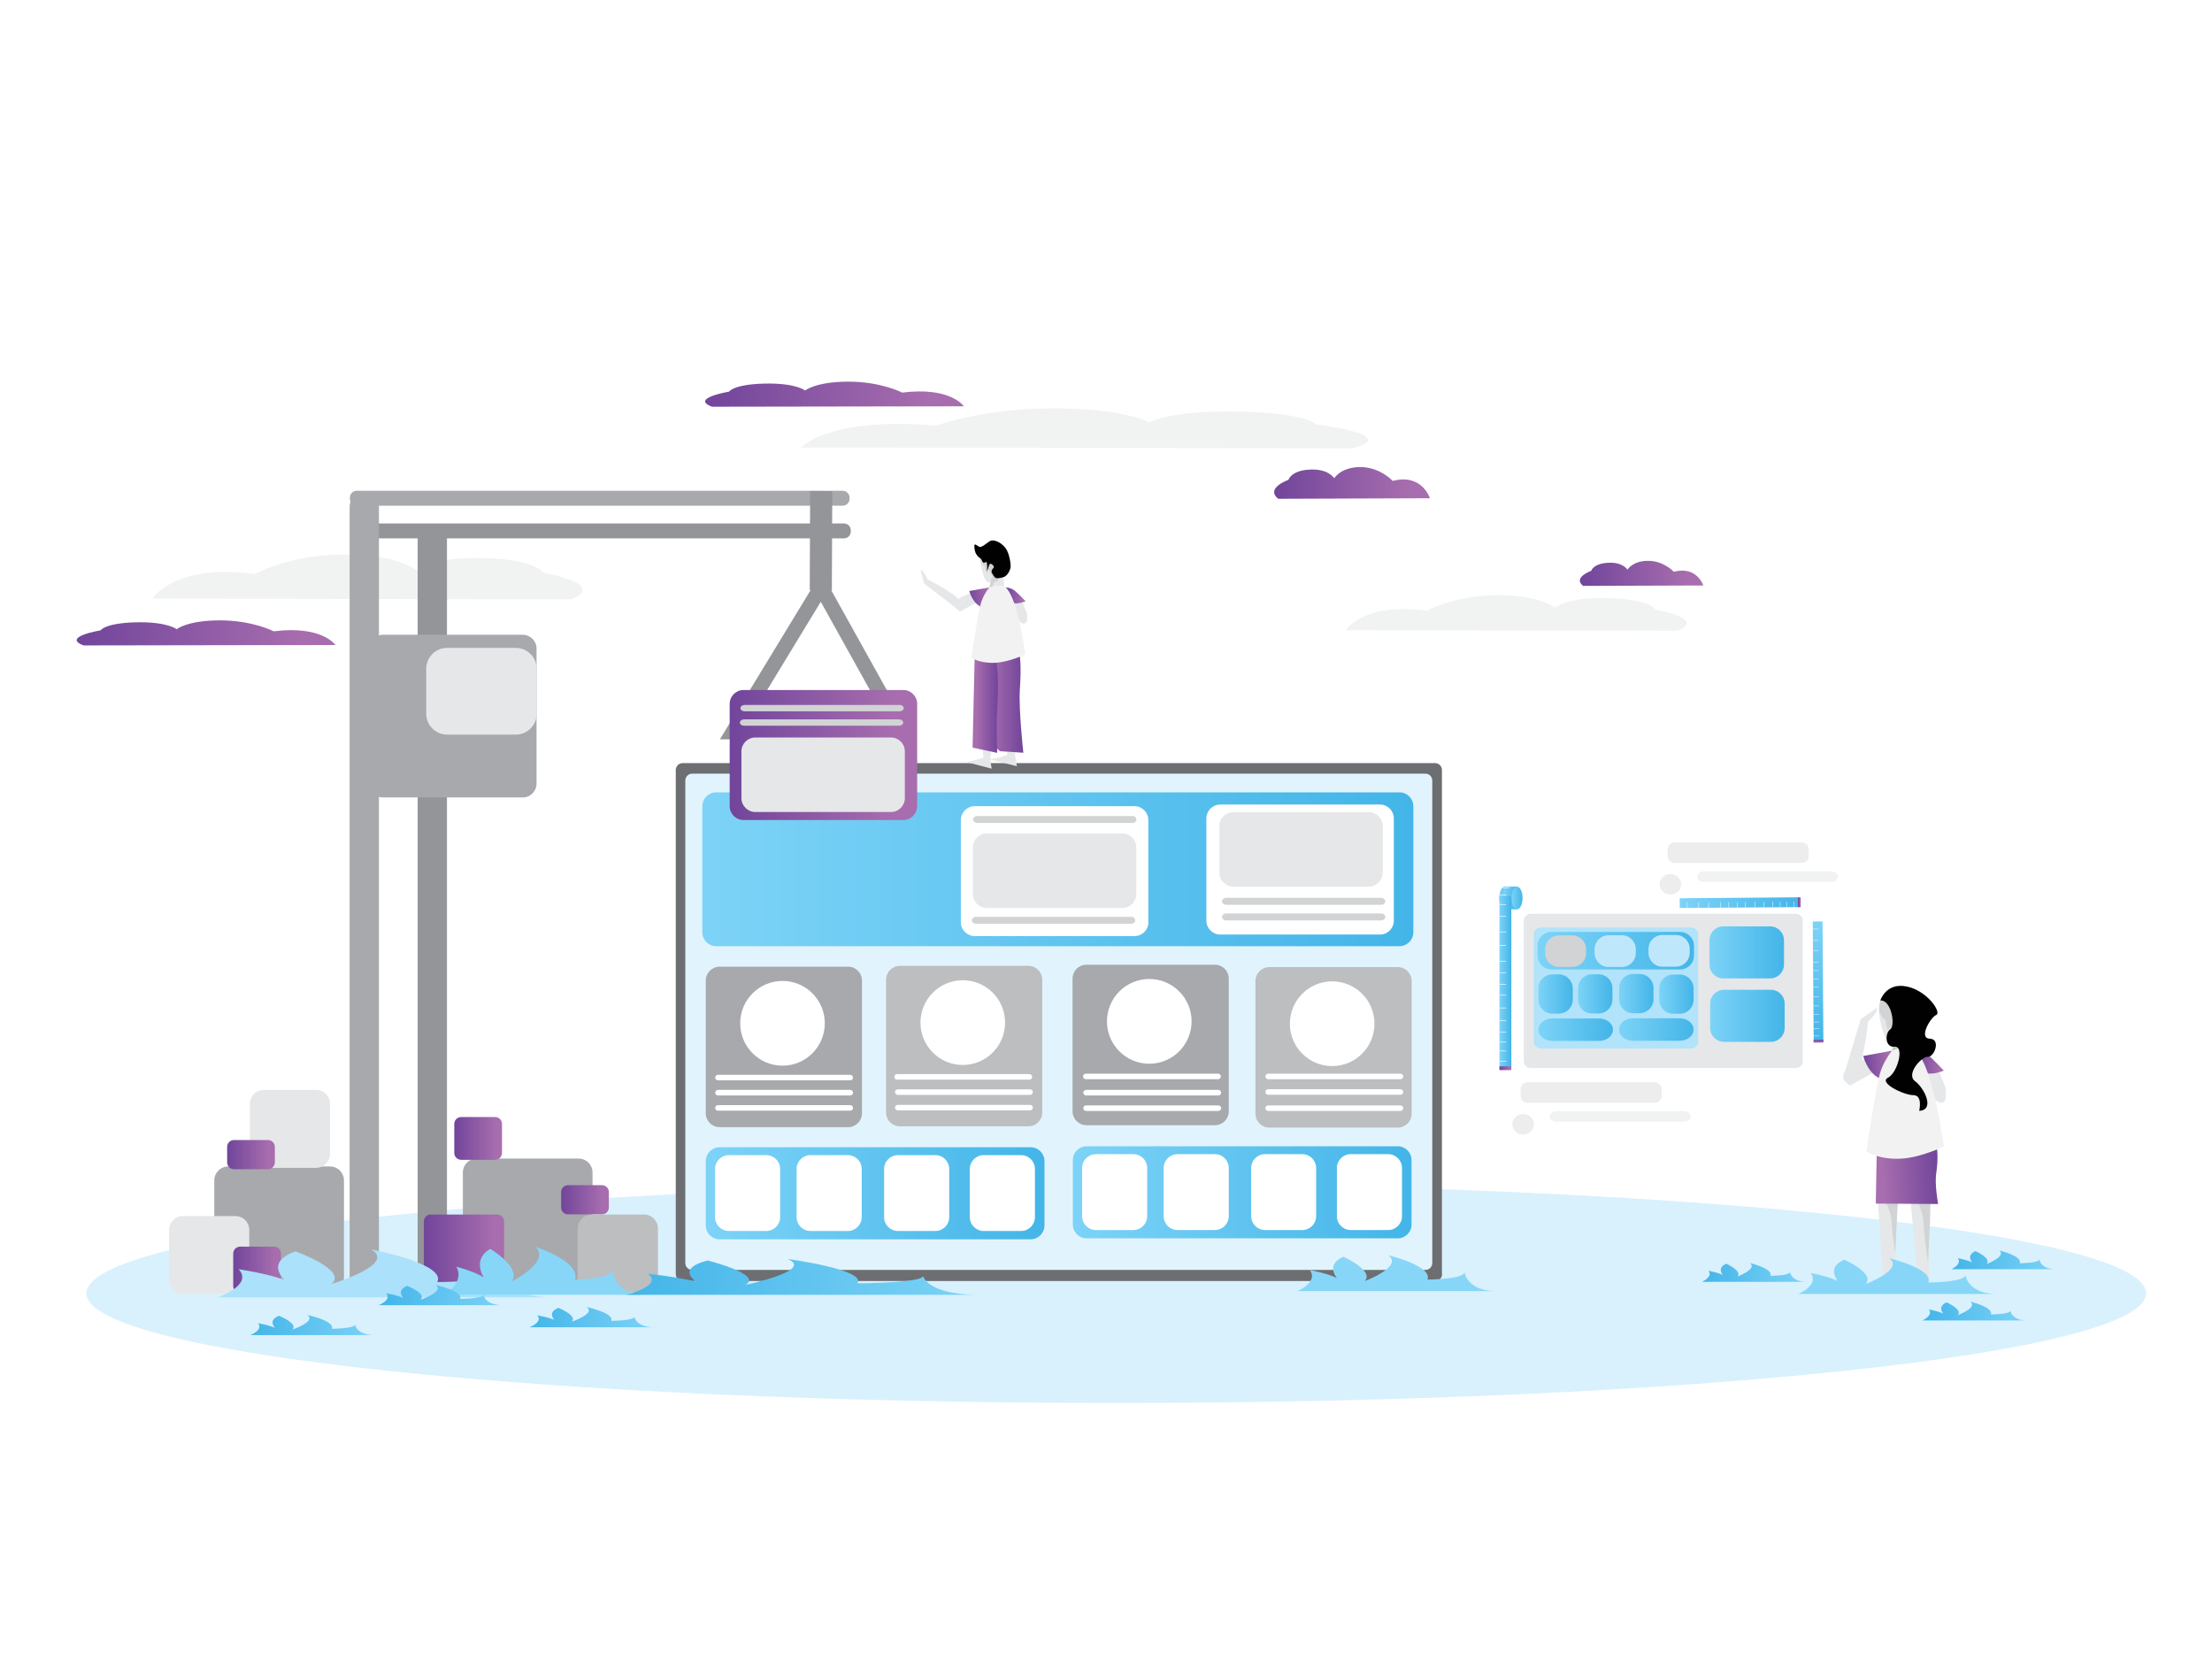 <svg width="600" height="450" viewBox="0 0 600 450" fill="none" xmlns="http://www.w3.org/2000/svg">
<g filter="url(#filter0_d)">
<path d="M367.05 117.587L217.237 117.4C217.237 117.4 225.037 108.874 253.912 111.465C253.912 111.465 266.4 106.771 285.9 106.771C305.4 106.771 311.662 110.601 311.662 110.601C311.662 110.601 317.137 107.296 335.85 107.634C354.562 107.972 356.925 111.127 356.925 111.127C356.925 111.127 380.287 113.944 367.05 117.587Z" fill="#F1F2F2"/>
<path d="M154.988 158.564L41.325 158.376C41.325 158.376 47.25 148.761 69.15 151.69C69.15 151.69 78.638 146.395 93.413 146.395C108.188 146.395 112.95 150.714 112.95 150.714C112.95 150.714 117.113 146.995 131.288 147.371C145.463 147.747 147.263 151.315 147.263 151.315C147.263 151.315 165.038 154.432 154.988 158.564Z" fill="#F1F2F2"/>
<path d="M455.062 167.089L365.024 166.939C365.024 166.939 369.712 159.314 387.074 161.643C387.074 161.643 394.574 157.437 406.312 157.437C418.049 157.437 421.799 160.854 421.799 160.854C421.799 160.854 425.099 157.887 436.349 158.225C447.599 158.526 449.024 161.343 449.024 161.343C449.024 161.343 463.049 163.821 455.062 167.089Z" fill="#F1F2F2"/>
<path d="M346.725 131.296L387.863 131.146C387.863 131.146 385.725 124.348 377.775 126.451C377.775 126.451 374.363 122.695 369 122.695C363.638 122.695 361.913 125.738 361.913 125.738C361.913 125.738 360.413 123.108 355.275 123.371C350.138 123.634 349.5 126.151 349.5 126.151C349.5 126.151 343.088 128.404 346.725 131.296Z" fill="url(#paint0_linear)"/>
<path d="M429.413 154.92L462 154.808C462 154.808 460.313 149.437 454.013 151.089C454.013 151.089 451.313 148.122 447.038 148.122C442.8 148.122 441.45 150.526 441.45 150.526C441.45 150.526 440.25 148.423 436.2 148.648C432.113 148.873 431.625 150.826 431.625 150.826C431.625 150.826 426.525 152.629 429.413 154.92Z" fill="url(#paint1_linear)"/>
<path d="M22.65 171.071L90.975 170.958C90.975 170.958 87.412 165.587 74.25 167.24C74.25 167.24 68.55 164.272 59.662 164.272C50.775 164.272 47.925 166.676 47.925 166.676C47.925 166.676 45.45 164.61 36.9 164.798C28.35 165.024 27.3 166.977 27.3 166.977C27.3 166.977 16.612 168.742 22.65 171.071Z" fill="url(#paint2_linear)"/>
<path d="M193.125 106.32L261.45 106.207C261.45 106.207 257.887 100.836 244.725 102.489C244.725 102.489 239.025 99.522 230.137 99.522C221.25 99.522 218.4 101.925 218.4 101.925C218.4 101.925 215.925 99.859 207.375 100.047C198.825 100.273 197.775 102.226 197.775 102.226C197.775 102.226 187.05 104.029 193.125 106.32Z" fill="url(#paint3_linear)"/>
<path d="M302.775 376.555C457.049 376.555 582.113 363.237 582.113 346.808C582.113 330.379 457.049 317.062 302.775 317.062C148.501 317.062 23.438 330.379 23.438 346.808C23.438 363.237 148.501 376.555 302.775 376.555Z" fill="#D9F1FD"/>
<path d="M488.999 245.737C488.999 244.686 488.174 243.859 487.124 243.859H415.199C414.149 243.859 413.324 244.686 413.324 245.737V283.822C413.324 284.873 414.149 285.7 415.199 285.7H487.124C488.174 285.7 488.999 284.873 488.999 283.822V245.737Z" fill="#E6E7E8"/>
<path d="M488.25 239.39L488.288 242.056L455.625 242.282V239.653L488.25 239.39Z" fill="url(#paint4_linear)"/>
<path d="M487.688 239.428V242.057H488.437V239.428H487.688Z" fill="url(#paint5_linear)"/>
<path d="M486.598 240.562L486.608 242.064L486.721 242.064L486.71 240.561L486.598 240.562Z" fill="white"/>
<path d="M484.546 240.573L484.557 242.075L484.669 242.074L484.658 240.572L484.546 240.573Z" fill="white"/>
<path d="M482.794 240.563L482.805 242.065L482.917 242.065L482.906 240.562L482.794 240.563Z" fill="white"/>
<path d="M480.797 240.582L480.808 242.084L480.92 242.083L480.909 240.581L480.797 240.582Z" fill="white"/>
<path d="M478.435 240.623L478.445 242.125L478.558 242.124L478.547 240.622L478.435 240.623Z" fill="white"/>
<path d="M475.915 240.616L475.926 242.118L476.038 242.117L476.028 240.615L475.915 240.616Z" fill="white"/>
<path d="M473.376 240.638L473.387 242.141L473.499 242.14L473.488 240.637L473.376 240.638Z" fill="white"/>
<path d="M471.173 240.679L471.184 242.182L471.296 242.181L471.285 240.678L471.173 240.679Z" fill="white"/>
<path d="M468.864 240.691L468.875 242.193L468.987 242.193L468.977 240.69L468.864 240.691Z" fill="white"/>
<path d="M466.594 240.703L466.604 242.205L466.717 242.204L466.706 240.702L466.594 240.703Z" fill="white"/>
<path d="M463.397 240.749L463.408 242.251L463.521 242.25L463.51 240.748L463.397 240.749Z" fill="white"/>
<path d="M460.692 240.736L460.703 242.238L460.816 242.237L460.805 240.735L460.692 240.736Z" fill="white"/>
<path d="M457.589 240.743L457.6 242.245L457.712 242.244L457.701 240.742L457.589 240.743Z" fill="white"/>
<path d="M494.588 278.638H491.963L491.7 245.962L494.363 245.925L494.588 278.638Z" fill="url(#paint6_linear)"/>
<path d="M494.588 278.037L491.926 278.075V278.826L494.588 278.788V278.037Z" fill="url(#paint7_linear)"/>
<path d="M493.438 276.949L491.938 276.96L491.938 277.073L493.438 277.062L493.438 276.949Z" fill="white"/>
<path d="M493.438 274.921L491.938 274.932L491.938 275.044L493.438 275.034L493.438 274.921Z" fill="white"/>
<path d="M493.438 273.155L491.938 273.166L491.938 273.279L493.438 273.268L493.438 273.155Z" fill="white"/>
<path d="M493.4 271.165L491.9 271.176L491.901 271.288L493.401 271.278L493.4 271.165Z" fill="white"/>
<path d="M493.4 268.799L491.9 268.81L491.901 268.922L493.401 268.911L493.4 268.799Z" fill="white"/>
<path d="M493.362 266.245L491.862 266.256L491.863 266.368L493.363 266.358L493.362 266.245Z" fill="white"/>
<path d="M493.325 263.69L491.825 263.701L491.826 263.814L493.326 263.803L493.325 263.69Z" fill="white"/>
<path d="M493.325 261.513L491.825 261.523L491.826 261.636L493.326 261.625L493.325 261.513Z" fill="white"/>
<path d="M493.325 259.222L491.825 259.232L491.826 259.345L493.326 259.334L493.325 259.222Z" fill="white"/>
<path d="M493.288 256.93L491.788 256.94L491.789 257.053L493.289 257.042L493.288 256.93Z" fill="white"/>
<path d="M493.25 253.737L491.75 253.748L491.751 253.861L493.251 253.85L493.25 253.737Z" fill="white"/>
<path d="M493.25 251.033L491.75 251.044L491.751 251.157L493.251 251.146L493.25 251.033Z" fill="white"/>
<path d="M493.25 247.916L491.75 247.927L491.751 248.039L493.251 248.029L493.25 247.916Z" fill="white"/>
<path d="M408.188 242.657C409.037 242.657 409.725 241.278 409.725 239.577C409.725 237.876 409.037 236.497 408.188 236.497C407.339 236.497 406.65 237.876 406.65 239.577C406.65 241.278 407.339 242.657 408.188 242.657Z" fill="url(#paint8_linear)"/>
<path d="M411.376 236.497H407.813V242.657H411.376V236.497Z" fill="url(#paint9_linear)"/>
<path d="M411.487 242.657C412.316 242.657 412.987 241.278 412.987 239.577C412.987 237.876 412.316 236.497 411.487 236.497C410.659 236.497 409.987 237.876 409.987 239.577C409.987 241.278 410.659 242.657 411.487 242.657Z" fill="url(#paint10_linear)"/>
<path d="M409.951 239.089H406.726V286.037H409.951V239.089Z" fill="url(#paint11_linear)"/>
<path d="M409.913 285.248H406.726V286.262H409.913V285.248Z" fill="url(#paint12_linear)"/>
<path d="M408.526 283.746H406.726V283.896H408.526V283.746Z" fill="white"/>
<path d="M408.526 281.004H406.726V281.154H408.526V281.004Z" fill="white"/>
<path d="M408.526 278.601H406.726V278.751H408.526V278.601Z" fill="white"/>
<path d="M408.526 275.934H406.726V276.084H408.526V275.934Z" fill="white"/>
<path d="M408.526 272.741H406.726V272.891H408.526V272.741Z" fill="white"/>
<path d="M408.526 269.323H406.726V269.473H408.526V269.323Z" fill="white"/>
<path d="M408.526 265.868H406.726V266.018H408.526V265.868Z" fill="white"/>
<path d="M408.526 262.901H406.726V263.052H408.526V262.901Z" fill="white"/>
<path d="M408.526 259.783H406.726V259.933H408.526V259.783Z" fill="white"/>
<path d="M408.526 256.704H406.726V256.854H408.526V256.704Z" fill="white"/>
<path d="M408.489 252.385H406.688V252.535H408.489V252.385Z" fill="white"/>
<path d="M408.526 248.704H406.726V248.854H408.526V248.704Z" fill="white"/>
<path d="M408.526 244.497H406.726V244.647H408.526V244.497Z" fill="white"/>
<path d="M408.526 241.267H406.726V241.417H408.526V241.267Z" fill="white"/>
<path d="M408.563 238.638H406.763V238.788H408.563V238.638Z" fill="white"/>
<path d="M409.5 236.723H407.7V236.873H409.5V236.723Z" fill="white"/>
<path d="M490.612 228.197C490.612 229.249 489.787 230.075 488.737 230.075H454.237C453.187 230.075 452.362 229.249 452.362 228.197V226.395C452.362 225.343 453.187 224.517 454.237 224.517H488.737C489.787 224.517 490.612 225.343 490.612 226.395V228.197Z" fill="#EDEDEE"/>
<path d="M453.075 238.639C454.691 238.639 456 237.394 456 235.859C456 234.324 454.691 233.08 453.075 233.08C451.46 233.08 450.15 234.324 450.15 235.859C450.15 237.394 451.46 238.639 453.075 238.639Z" fill="#EDEDEE"/>
<path d="M498.563 233.793C498.563 234.582 497.738 235.221 496.688 235.221H462.188C461.138 235.221 460.312 234.582 460.312 233.793C460.312 233.005 461.138 232.366 462.188 232.366H496.688C497.7 232.366 498.563 233.005 498.563 233.793Z" fill="#F1F2F2"/>
<path d="M450.713 293.249C450.713 294.301 449.888 295.127 448.838 295.127H414.338C413.288 295.127 412.463 294.301 412.463 293.249V291.446C412.463 290.395 413.288 289.568 414.338 289.568H448.838C449.888 289.568 450.713 290.395 450.713 291.446V293.249Z" fill="#EDEDEE"/>
<path d="M413.138 303.728C414.753 303.728 416.063 302.483 416.063 300.948C416.063 299.413 414.753 298.169 413.138 298.169C411.522 298.169 410.213 299.413 410.213 300.948C410.213 302.483 411.522 303.728 413.138 303.728Z" fill="#EDEDEE"/>
<path d="M458.625 298.845C458.625 299.634 457.8 300.272 456.75 300.272H422.25C421.2 300.272 420.375 299.634 420.375 298.845C420.375 298.056 421.2 297.418 422.25 297.418H456.75C457.8 297.418 458.625 298.056 458.625 298.845Z" fill="#F1F2F2"/>
<path d="M557.925 340.272H529.275C529.275 340.272 532.313 338.958 531.038 337.267C531.038 337.267 535.838 338.169 535.688 339.22C535.688 339.22 532.65 336.817 535.838 335.352C535.838 335.352 540.338 337.342 538.875 338.845C538.875 338.845 544.463 336.742 542.25 335.164C542.25 335.164 548.663 336.666 547.838 338.657C547.838 338.657 553.125 338.619 553.125 337.605C553.125 337.568 553.463 340.385 557.925 340.272Z" fill="url(#paint13_linear)"/>
<path d="M490.312 343.69H461.662C461.662 343.69 464.7 342.375 463.425 340.685C463.425 340.685 468.225 341.587 468.075 342.638C468.075 342.638 465.037 340.235 468.225 338.77C468.225 338.77 472.725 340.76 471.262 342.263C471.262 342.263 476.85 340.159 474.637 338.582C474.637 338.582 481.05 340.084 480.225 342.075C480.225 342.075 485.512 342.037 485.512 341.023C485.512 340.986 485.85 343.803 490.312 343.69Z" fill="url(#paint14_linear)"/>
<path d="M550.088 354.169H521.438C521.438 354.169 524.475 352.854 523.2 351.164C523.2 351.164 528 352.065 527.85 353.117C527.85 353.117 524.813 350.713 528 349.248C528 349.248 532.5 351.239 531.038 352.741C531.038 352.741 536.625 350.638 534.413 349.061C534.413 349.061 540.825 350.563 540 352.554C540 352.554 545.288 352.516 545.288 351.502C545.288 351.464 545.588 354.281 550.088 354.169Z" fill="url(#paint15_linear)"/>
<path d="M460.613 278.526C460.613 279.577 459.788 280.403 458.738 280.403H417.938C416.888 280.403 416.062 279.577 416.062 278.526V249.455C416.062 248.403 416.888 247.577 417.938 247.577H458.738C459.788 247.577 460.613 248.403 460.613 249.455V278.526Z" fill="#B1E3FA"/>
<path d="M459.487 255.202C459.487 257.268 457.799 258.958 455.737 258.958H420.824C418.762 258.958 417.074 257.268 417.074 255.202V252.535C417.074 250.469 418.762 248.779 420.824 248.779H455.737C457.799 248.779 459.487 250.469 459.487 252.535V255.202Z" fill="url(#paint16_linear)"/>
<path d="M437.512 275.296C437.512 276.986 435.825 278.338 433.762 278.338H421.05C418.987 278.338 417.3 276.986 417.3 275.296C417.3 273.606 418.987 272.254 421.05 272.254H433.762C435.825 272.254 437.512 273.644 437.512 275.296Z" fill="url(#paint17_linear)"/>
<path d="M459.375 275.258C459.375 276.948 457.687 278.3 455.625 278.3H442.912C440.85 278.3 439.162 276.948 439.162 275.258C439.162 273.568 440.85 272.216 442.912 272.216H455.625C457.687 272.216 459.375 273.568 459.375 275.258Z" fill="url(#paint18_linear)"/>
<path d="M483.9 257.644C483.9 259.709 482.212 261.399 480.15 261.399H467.437C465.375 261.399 463.688 259.709 463.688 257.644V251.033C463.688 248.967 465.375 247.277 467.437 247.277H480.15C482.212 247.277 483.9 248.967 483.9 251.033V257.644Z" fill="url(#paint19_linear)"/>
<path d="M484.087 274.845C484.087 276.91 482.4 278.601 480.337 278.601H467.625C465.562 278.601 463.875 276.91 463.875 274.845V268.234C463.875 266.169 465.562 264.479 467.625 264.479H480.337C482.4 264.479 484.087 266.169 484.087 268.234V274.845Z" fill="url(#paint20_linear)"/>
<path d="M443.699 254.526C443.699 256.591 442.012 258.282 439.949 258.282H436.274C434.212 258.282 432.524 256.591 432.524 254.526V253.437C432.524 251.371 434.212 249.681 436.274 249.681H439.949C442.012 249.681 443.699 251.371 443.699 253.437V254.526Z" fill="#BFE7FB"/>
<path d="M458.325 254.451C458.325 256.516 456.638 258.206 454.575 258.206H450.9C448.838 258.206 447.15 256.516 447.15 254.451V253.361C447.15 251.296 448.838 249.605 450.9 249.605H454.575C456.638 249.605 458.325 251.296 458.325 253.361V254.451Z" fill="#BFE7FB"/>
<path d="M426.6 267.183C426.6 269.249 424.912 270.939 422.85 270.939H421.05C418.987 270.939 417.3 269.249 417.3 267.183V264.065C417.3 262 418.987 260.31 421.05 260.31H422.85C424.912 260.31 426.6 262 426.6 264.065V267.183Z" fill="url(#paint21_linear)"/>
<path d="M437.362 267.146C437.362 269.211 435.675 270.902 433.613 270.902H431.812C429.75 270.902 428.062 269.211 428.062 267.146V264.028C428.062 261.963 429.75 260.272 431.812 260.272H433.613C435.675 260.272 437.362 261.963 437.362 264.028V267.146Z" fill="url(#paint22_linear)"/>
<path d="M448.5 267.07C448.5 269.136 446.813 270.826 444.75 270.826H442.95C440.888 270.826 439.2 269.136 439.2 267.07V263.953C439.2 261.887 440.888 260.197 442.95 260.197H444.75C446.813 260.197 448.5 261.887 448.5 263.953V267.07Z" fill="url(#paint23_linear)"/>
<path d="M459.375 267.22C459.375 269.286 457.688 270.976 455.625 270.976H453.825C451.763 270.976 450.075 269.286 450.075 267.22V264.103C450.075 262.037 451.763 260.347 453.825 260.347H455.625C457.688 260.347 459.375 262.037 459.375 264.103V267.22Z" fill="url(#paint24_linear)"/>
<path d="M430.237 254.525C430.237 256.591 428.55 258.281 426.487 258.281H422.85C420.787 258.281 419.1 256.591 419.1 254.525V253.474C419.1 251.408 420.787 249.718 422.85 249.718H426.487C428.55 249.718 430.237 251.408 430.237 253.474V254.525Z" fill="#D1D3D4"/>
<path d="M500.475 286.563L504.713 272.441L509.1 269.361C509.1 269.361 509.813 270.15 506.738 273.08C506.738 273.08 505.05 289.117 502.088 288.967C499.163 288.779 500.475 286.563 500.475 286.563Z" fill="#E6E7E8"/>
<path d="M522 288.516C522 288.516 523.725 293.136 524.7 294.113C525.112 294.488 525.562 294.789 526.05 295.014C526.312 295.164 526.65 295.164 526.912 295.089C527.212 294.976 527.437 294.789 527.587 294.488C527.662 294.338 527.737 294.188 527.737 294C527.887 292.873 527.925 291.371 527.437 290.244C527.4 290.169 527.362 290.094 527.325 289.981C527.062 289.343 526.8 288.779 526.612 288.291C526.2 287.277 526.012 286.638 526.012 286.638L523.35 286L523.2 286.263L522 288.516Z" fill="#E6E7E8"/>
<path d="M519.675 281.004C520.987 281.117 522.15 281.53 522.975 282.206C524.512 283.408 527.25 286.412 527.25 286.412C527.25 286.412 525.112 287.314 523.425 287.201L521.737 287.088L519.675 281.004Z" fill="url(#paint25_linear)"/>
<path d="M514.8 320.816L514.087 335.877L513.6 345.831H510.937L509.362 321.267L511.012 321.117L514.8 320.816Z" fill="#E6E7E8"/>
<path d="M518.138 320.592L520.275 343.765H523.163L523.65 319.39L518.138 320.592Z" fill="#E6E7E8"/>
<path d="M523.65 319.39H523.538L519.188 320.366C519.825 321.305 521.625 324.31 521.775 327.803C521.925 331.972 522.938 338.094 522.975 338.319L523.5 327.164L523.65 319.39Z" fill="#D1D3D4"/>
<path d="M514.8 320.816L514.088 335.877C514.05 335.69 513.263 330.807 513.113 327.502C513 324.122 510.9 321.342 510.9 321.342L511.088 321.117L514.8 320.816Z" fill="#D1D3D4"/>
<path d="M509.175 302.676L508.8 322.47L525.712 322.582C525.712 322.582 524.737 317.324 525.187 314.319C526.387 306.207 524.175 304.028 524.175 304.028L521.587 300.686L509.175 302.676Z" fill="url(#paint26_linear)"/>
<path d="M513.263 282.131C513.263 282.131 513.525 282.695 513.825 283.408C514.35 284.61 515.025 286.188 515.063 286.338C515.138 286.563 516.975 287.202 516.975 287.202C516.975 287.202 518.063 285.962 518.138 285.85C518.213 285.737 519.075 282.206 519.075 282.206C519.113 281.756 519.075 281.305 519 280.854C518.85 279.728 518.738 276.986 518.738 276.986L519.113 276.385L517.875 273.605C517.875 273.605 516.525 273.943 515.363 274.469C514.425 274.882 513.6 275.446 513.675 276.047C513.863 277.399 513.263 282.131 513.263 282.131Z" fill="#C8C7C6"/>
<path d="M518.55 267.859C518.438 269.511 518.063 271.089 517.538 272.666C517.163 271.577 516.713 270.338 516.713 270.338L513.45 267.671C513.45 267.671 511.575 267.108 510.863 267.258C510.675 267.295 510.413 267.333 510.15 267.408L515.55 265.793L518.55 267.859Z" fill="#F5D9DE"/>
<path d="M517.5 272.667C517.162 273.643 516.75 274.62 516.225 275.521C515.85 276.235 515.437 276.911 514.987 277.549C513.712 279.315 513.112 279.127 512.662 279.052C511.875 278.901 510.975 276.986 510.112 273.418C509.887 272.517 509.775 271.578 509.737 270.676C509.662 269.587 509.775 268.46 510.075 267.371H510.112C510.375 267.333 510.6 267.296 510.825 267.221C511.575 267.071 513.412 267.634 513.412 267.634L516.675 270.301C516.675 270.338 517.125 271.578 517.5 272.667Z" fill="#E6E7E8"/>
<path d="M517.5 272.666C517.162 273.643 516.75 274.619 516.225 275.521C515.85 276.234 515.437 276.91 514.987 277.549C514.95 277.511 513.637 275.709 513.525 274.732C513.45 273.755 512.85 274.657 512.25 275.183C511.65 275.708 511.65 272.216 511.237 272.403C510.825 272.554 510.225 271.502 510.15 271.126C510.112 271.014 510.075 270.901 510 270.826C509.925 270.751 509.85 270.676 509.737 270.638C509.662 269.549 509.775 268.422 510.075 267.333H510.112C510.375 267.295 510.6 267.258 510.825 267.183C511.575 267.032 513.412 267.596 513.412 267.596L516.675 270.263C516.675 270.338 517.125 271.577 517.5 272.666Z" fill="#D1D3D4"/>
<path d="M513.188 281.004C513.188 281.004 513.413 281.304 513.713 281.68L514.387 281.379C514.5 280.666 514.65 279.952 514.837 279.276C515.062 278.675 516.337 278.638 516.337 278.638L516.75 277.248L515.55 276.685C514.612 276.947 513.787 277.286 513.825 277.624C513.9 278.375 513.188 281.004 513.188 281.004Z" fill="#C8C7C6"/>
<path d="M506.25 308.385C506.25 308.385 509.85 310.676 515.925 310.263C521.138 309.925 527.25 306.995 527.25 306.995C527.25 306.995 527.25 306.357 526.05 299.634C525.938 298.958 525.825 298.357 525.675 297.718C525.113 294.789 524.512 292.347 523.95 290.319C521.062 280.141 518.475 280.366 518.475 280.366L517.95 280.291C515.887 279.991 513.825 280.516 512.1 281.681C511.725 281.944 511.387 282.244 511.125 282.62C509.625 285.099 506.25 308.385 506.25 308.385Z" fill="#F2F2F2"/>
<path d="M507.938 282.544C507.938 282.544 502.987 284.084 501.6 285.211C500.775 285.962 500.213 286.789 500.025 287.54C499.838 288.291 500.025 288.967 500.55 289.418L501.787 290.469L510.375 285.737L511.275 282.507L507.938 282.544Z" fill="#E6E7E8"/>
<path d="M513.188 281.004L505.388 282.431C505.388 282.431 506.55 286.901 509.663 288.403C509.663 288.365 510.038 285.06 513.188 281.004Z" fill="url(#paint27_linear)"/>
<path d="M510.037 267.37C510.037 267.37 511.537 262.45 517.162 263.577C522.787 264.704 526.762 270.675 525.187 271.314C523.612 271.99 520.35 277.624 523.425 277.737C526.537 277.849 524.7 282.732 522.937 282.657C521.175 282.544 516.9 287.389 519.45 289.267C522 291.145 524.925 297.117 520.575 297.305C520.575 297.305 521.625 293.06 519 293.06C516.375 293.06 509.475 289.68 512.1 288.328C514.725 287.013 516.637 279.652 513.9 279.915C511.162 280.178 511.312 276.121 512.737 275.183C514.162 274.244 513.075 267.183 510.037 267.37Z" fill="#010101"/>
<path d="M542.25 346.995H487.8C487.8 346.995 493.575 344.516 491.137 341.286C491.137 341.286 500.25 342.977 499.95 345.005C499.95 345.005 494.175 340.423 500.25 337.681C500.25 337.681 508.762 341.474 506.025 344.291C506.025 344.291 516.675 340.31 512.4 337.268C512.4 337.268 524.55 340.16 523.05 343.878C523.05 343.878 533.1 343.803 533.1 341.85C533.137 341.887 533.737 347.183 542.25 346.995Z" fill="#87D6F8"/>
<path d="M121.237 343.389C121.237 345.455 119.55 347.145 117.487 347.145H117.037C114.975 347.145 113.287 345.455 113.287 343.389V142.037C113.287 139.971 114.975 138.281 117.037 138.281H117.487C119.55 138.281 121.237 139.971 121.237 142.037V343.389Z" fill="#939598"/>
<path d="M230.775 140.16C230.775 141.212 229.95 142.038 228.9 142.038H97.125C96.075 142.038 95.25 141.212 95.25 140.16V139.859C95.25 138.808 96.075 137.981 97.125 137.981H228.9C229.95 137.981 230.775 138.808 230.775 139.859V140.16Z" fill="#939598"/>
<path d="M230.437 131.296C230.437 132.347 229.612 133.174 228.562 133.174H96.787C95.737 133.174 94.912 132.347 94.912 131.296V130.995C94.912 129.943 95.737 129.117 96.787 129.117H228.562C229.612 129.117 230.437 129.943 230.437 130.995V131.296Z" fill="#A7A9AC"/>
<path d="M222.713 155.258L198.825 194.544H244.575L222.713 155.258Z" stroke="#939598" stroke-width="4" stroke-miterlimit="10"/>
<path d="M222.638 156.084L222.75 129.192" stroke="#939598" stroke-width="6" stroke-miterlimit="10"/>
<path d="M145.537 208.553C145.537 210.619 143.85 212.309 141.787 212.309H103.912C101.85 212.309 100.162 210.619 100.162 208.553V171.934C100.162 169.868 101.85 168.178 103.912 168.178H141.787C143.85 168.178 145.537 169.868 145.537 171.934V208.553Z" fill="#A7A9AC"/>
<path d="M93.263 342.826C93.263 344.892 91.575 346.582 89.513 346.582H61.875C59.812 346.582 58.125 344.892 58.125 342.826V316.159C58.125 314.093 59.812 312.403 61.875 312.403H89.55C91.612 312.403 93.3 314.093 93.3 316.159V342.826H93.263Z" fill="#A7A9AC"/>
<path d="M160.725 340.685C160.725 342.751 159.037 344.441 156.975 344.441H129.3C127.237 344.441 125.55 342.751 125.55 340.685V314.019C125.55 311.953 127.237 310.263 129.3 310.263H156.975C159.037 310.263 160.725 311.953 160.725 314.019V340.685Z" fill="#A7A9AC"/>
<path d="M89.513 309.023C89.513 311.089 87.825 312.779 85.763 312.779H71.513C69.45 312.779 67.763 311.089 67.763 309.023V295.39C67.763 293.324 69.45 291.634 71.513 291.634H85.763C87.825 291.634 89.513 293.324 89.513 295.39V309.023Z" fill="#E6E7E8"/>
<path d="M67.612 343.239C67.612 345.305 65.925 346.995 63.862 346.995H49.612C47.55 346.995 45.862 345.305 45.862 343.239V329.605C45.862 327.54 47.55 325.85 49.612 325.85H63.862C65.925 325.85 67.612 327.54 67.612 329.605V343.239Z" fill="#E6E7E8"/>
<path d="M136.725 344.704C136.725 345.756 135.9 346.582 134.85 346.582H116.85C115.8 346.582 114.975 345.756 114.975 344.704V327.314C114.975 326.263 115.8 325.437 116.85 325.437H134.85C135.9 325.437 136.725 326.263 136.725 327.314V344.704Z" fill="url(#paint28_linear)"/>
<path d="M76.2 344.855C76.2 345.906 75.375 346.733 74.325 346.733H65.138C64.088 346.733 63.263 345.906 63.263 344.855V336.028C63.263 334.977 64.088 334.15 65.138 334.15H74.325C75.375 334.15 76.2 334.977 76.2 336.028V344.855Z" fill="url(#paint29_linear)"/>
<path d="M74.55 311.277C74.55 312.328 73.725 313.154 72.675 313.154H63.487C62.437 313.154 61.612 312.328 61.612 311.277V307.107C61.612 306.056 62.437 305.229 63.487 305.229H72.675C73.725 305.229 74.55 306.056 74.55 307.107V311.277Z" fill="url(#paint30_linear)"/>
<path d="M165.149 323.521C165.149 324.572 164.324 325.398 163.274 325.398H154.087C153.037 325.398 152.212 324.572 152.212 323.521V319.352C152.212 318.3 153.037 317.474 154.087 317.474H163.274C164.324 317.474 165.149 318.3 165.149 319.352V323.521Z" fill="url(#paint31_linear)"/>
<path d="M136.162 308.723C136.162 309.775 135.337 310.601 134.287 310.601H125.1C124.05 310.601 123.225 309.775 123.225 308.723V300.873C123.225 299.821 124.05 298.995 125.1 298.995H134.287C135.337 298.995 136.162 299.821 136.162 300.873V308.723Z" fill="url(#paint32_linear)"/>
<path d="M178.462 342.826C178.462 344.892 176.774 346.582 174.712 346.582H160.462C158.399 346.582 156.712 344.892 156.712 342.826V329.192C156.712 327.127 158.399 325.437 160.462 325.437H174.712C176.774 325.437 178.462 327.127 178.462 329.192V342.826Z" fill="#BCBEC0"/>
<path d="M102.787 343.39C102.787 345.455 101.099 347.145 99.037 347.145H98.587C96.524 347.145 94.837 345.455 94.837 343.39V133.437C94.837 131.371 96.524 129.681 98.587 129.681H99.037C101.099 129.681 102.787 131.371 102.787 133.437V343.39Z" fill="#A7A9AC"/>
<path d="M391.162 341.587C391.162 342.638 390.337 343.465 389.287 343.465H185.175C184.125 343.465 183.3 342.638 183.3 341.587V204.873C183.3 203.821 184.125 202.995 185.175 202.995H389.25C390.3 202.995 391.125 203.821 391.125 204.873V341.587H391.162Z" fill="#6D6E71"/>
<path d="M388.5 338.582C388.5 339.634 387.675 340.46 386.625 340.46H187.763C186.713 340.46 185.888 339.634 185.888 338.582V207.728C185.888 206.676 186.713 205.85 187.763 205.85H386.625C387.675 205.85 388.5 206.676 388.5 207.728V338.582Z" fill="#E1F4FD"/>
<path d="M145.575 189.624C145.575 192.704 143.025 195.258 139.95 195.258H121.237C118.162 195.258 115.612 192.704 115.612 189.624V177.38C115.612 174.3 118.162 171.746 121.237 171.746H139.95C143.025 171.746 145.575 174.3 145.575 177.38V189.624Z" fill="#E6E7E8"/>
<path d="M383.363 248.892C383.363 250.957 381.675 252.648 379.613 252.648H194.25C192.188 252.648 190.5 250.957 190.5 248.892V214.676C190.5 212.61 192.188 210.92 194.25 210.92H379.613C381.675 210.92 383.363 212.61 383.363 214.676V248.892Z" fill="url(#paint33_linear)"/>
<path d="M283.312 328.403C283.312 330.469 281.625 332.159 279.562 332.159H195.187C193.125 332.159 191.438 330.469 191.438 328.403V310.938C191.438 308.873 193.125 307.183 195.187 307.183H279.562C281.625 307.183 283.312 308.873 283.312 310.938V328.403Z" fill="url(#paint34_linear)"/>
<path d="M248.775 214.676C248.775 216.742 247.087 218.432 245.025 218.432H201.675C199.612 218.432 197.925 216.742 197.925 214.676V186.92C197.925 184.854 199.612 183.164 201.675 183.164H245.025C247.087 183.164 248.775 184.854 248.775 186.92V214.676Z" fill="url(#paint35_linear)"/>
<path d="M245.437 212.498C245.437 214.563 243.75 216.253 241.687 216.253H204.862C202.8 216.253 201.112 214.563 201.112 212.498V199.803C201.112 197.737 202.8 196.047 204.862 196.047H241.687C243.75 196.047 245.437 197.737 245.437 199.803V212.498Z" fill="#E6E7E8"/>
<path d="M244.988 191.991C244.988 192.479 244.463 192.855 243.863 192.855H201.825C201.188 192.855 200.7 192.479 200.7 191.991C200.7 191.503 201.188 191.127 201.825 191.127H243.9C244.5 191.127 244.988 191.503 244.988 191.991Z" fill="#D1D3D4"/>
<path d="M245.137 188.084C245.137 188.572 244.612 188.948 244.012 188.948H201.975C201.337 188.948 200.85 188.572 200.85 188.084C200.85 187.596 201.337 187.22 201.975 187.22H244.05C244.65 187.183 245.137 187.596 245.137 188.084Z" fill="#D1D3D4"/>
<path d="M211.613 326.15C211.613 328.215 209.925 329.905 207.863 329.905H197.7C195.638 329.905 193.95 328.215 193.95 326.15V313.079C193.95 311.013 195.638 309.323 197.7 309.323H207.863C209.925 309.323 211.613 311.013 211.613 313.079V326.15Z" fill="white"/>
<path d="M233.738 326.15C233.738 328.215 232.05 329.905 229.988 329.905H219.825C217.763 329.905 216.075 328.215 216.075 326.15V313.079C216.075 311.013 217.763 309.323 219.825 309.323H229.988C232.05 309.323 233.738 311.013 233.738 313.079V326.15Z" fill="white"/>
<path d="M257.475 326.15C257.475 328.215 255.787 329.905 253.725 329.905H243.562C241.5 329.905 239.812 328.215 239.812 326.15V313.079C239.812 311.013 241.5 309.323 243.562 309.323H253.725C255.787 309.323 257.475 311.013 257.475 313.079V326.15Z" fill="white"/>
<path d="M280.725 326.15C280.725 328.215 279.038 329.905 276.975 329.905H266.813C264.75 329.905 263.062 328.215 263.062 326.15V313.079C263.062 311.013 264.75 309.323 266.813 309.323H276.975C279.038 309.323 280.725 311.013 280.725 313.079V326.15Z" fill="white"/>
<path d="M382.875 328.141C382.875 330.206 381.187 331.896 379.125 331.896H294.75C292.687 331.896 291 330.206 291 328.141V310.676C291 308.61 292.687 306.92 294.75 306.92H379.125C381.187 306.92 382.875 308.61 382.875 310.676V328.141Z" fill="url(#paint36_linear)"/>
<path d="M311.175 325.887C311.175 327.953 309.488 329.643 307.425 329.643H297.263C295.2 329.643 293.513 327.953 293.513 325.887V312.816C293.513 310.751 295.2 309.061 297.263 309.061H307.425C309.488 309.061 311.175 310.751 311.175 312.816V325.887Z" fill="white"/>
<path d="M333.3 325.887C333.3 327.953 331.613 329.643 329.55 329.643H319.388C317.325 329.643 315.638 327.953 315.638 325.887V312.816C315.638 310.751 317.325 309.061 319.388 309.061H329.55C331.613 309.061 333.3 310.751 333.3 312.816V325.887Z" fill="white"/>
<path d="M357 325.887C357 327.953 355.312 329.643 353.25 329.643H343.125C341.062 329.643 339.375 327.953 339.375 325.887V312.816C339.375 310.751 341.062 309.061 343.125 309.061H353.25C355.312 309.061 357 310.751 357 312.816V325.887Z" fill="white"/>
<path d="M380.288 325.887C380.288 327.953 378.6 329.643 376.538 329.643H366.375C364.313 329.643 362.625 327.953 362.625 325.887V312.816C362.625 310.751 364.313 309.061 366.375 309.061H376.538C378.6 309.061 380.288 310.751 380.288 312.816V325.887Z" fill="white"/>
<path d="M311.513 246.15C311.513 248.216 309.825 249.906 307.763 249.906H264.375C262.313 249.906 260.625 248.216 260.625 246.15V218.432C260.625 216.366 262.313 214.676 264.375 214.676H307.725C309.788 214.676 311.475 216.366 311.475 218.432V246.15H311.513Z" fill="white"/>
<path d="M378.075 245.737C378.075 247.803 376.387 249.493 374.325 249.493H330.975C328.912 249.493 327.225 247.803 327.225 245.737V217.981C327.225 215.916 328.912 214.226 330.975 214.226H374.325C376.387 214.226 378.075 215.916 378.075 217.981V245.737Z" fill="white"/>
<path d="M233.812 297.981C233.812 300.046 232.125 301.737 230.062 301.737H195.188C193.125 301.737 191.438 300.046 191.438 297.981V261.962C191.438 259.896 193.125 258.206 195.188 258.206H230.062C232.125 258.206 233.812 259.896 233.812 261.962V297.981Z" fill="#A7A9AC"/>
<path d="M212.249 285.061C218.587 285.061 223.724 279.916 223.724 273.568C223.724 267.221 218.587 262.075 212.249 262.075C205.912 262.075 200.774 267.221 200.774 273.568C200.774 279.916 205.912 285.061 212.249 285.061Z" fill="white"/>
<path d="M282.712 297.756C282.712 299.822 281.024 301.512 278.962 301.512H244.087C242.024 301.512 240.337 299.822 240.337 297.756V261.737C240.337 259.672 242.024 257.981 244.087 257.981H278.962C281.024 257.981 282.712 259.672 282.712 261.737V297.756Z" fill="#BCBEC0"/>
<path d="M261.15 284.873C267.487 284.873 272.625 279.727 272.625 273.38C272.625 267.032 267.487 261.887 261.15 261.887C254.812 261.887 249.675 267.032 249.675 273.38C249.675 279.727 254.812 284.873 261.15 284.873Z" fill="white"/>
<path d="M333.3 297.455C333.3 299.521 331.612 301.211 329.55 301.211H294.675C292.612 301.211 290.925 299.521 290.925 297.455V261.437C290.925 259.371 292.612 257.681 294.675 257.681H329.55C331.612 257.681 333.3 259.371 333.3 261.437V297.455Z" fill="#A7A9AC"/>
<path d="M311.738 284.535C318.075 284.535 323.213 279.389 323.213 273.042C323.213 266.694 318.075 261.549 311.738 261.549C305.4 261.549 300.263 266.694 300.263 273.042C300.263 279.389 305.4 284.535 311.738 284.535Z" fill="white"/>
<path d="M382.912 298.094C382.912 300.16 381.225 301.85 379.162 301.85H344.287C342.225 301.85 340.537 300.16 340.537 298.094V262.075C340.537 260.009 342.225 258.319 344.287 258.319H379.162C381.225 258.319 382.912 260.009 382.912 262.075V298.094Z" fill="#BCBEC0"/>
<path d="M361.35 285.173C367.687 285.173 372.825 280.028 372.825 273.68C372.825 267.333 367.687 262.188 361.35 262.188C355.013 262.188 349.875 267.333 349.875 273.68C349.875 280.028 355.013 285.173 361.35 285.173Z" fill="white"/>
<path d="M308.213 238.526C308.213 240.592 306.525 242.282 304.463 242.282H267.638C265.575 242.282 263.888 240.592 263.888 238.526V225.831C263.888 223.765 265.575 222.075 267.638 222.075H304.463C306.525 222.075 308.213 223.765 308.213 225.831V238.526Z" fill="#E6E7E8"/>
<path d="M375.037 232.742C375.037 234.807 373.35 236.498 371.287 236.498H334.5C332.437 236.498 330.75 234.807 330.75 232.742V220.047C330.75 217.981 332.437 216.291 334.5 216.291H371.325C373.387 216.291 375.075 217.981 375.075 220.047V232.742H375.037Z" fill="#E6E7E8"/>
<path d="M308.249 218.281C308.249 218.807 307.762 219.22 307.124 219.22H265.087C264.487 219.22 263.962 218.807 263.962 218.281C263.962 217.755 264.487 217.342 265.087 217.342H307.124C307.762 217.304 308.249 217.755 308.249 218.281Z" fill="#D1D3D4"/>
<path d="M307.913 245.624C307.913 246.15 307.425 246.563 306.788 246.563H264.75C264.15 246.563 263.625 246.15 263.625 245.624C263.625 245.099 264.15 244.686 264.75 244.686H306.825C307.425 244.686 307.913 245.099 307.913 245.624Z" fill="#D1D3D4"/>
<path d="M375.749 244.722C375.749 245.248 375.262 245.661 374.624 245.661H332.587C331.987 245.661 331.462 245.248 331.462 244.722C331.462 244.197 331.987 243.783 332.587 243.783H374.624C375.262 243.746 375.749 244.197 375.749 244.722Z" fill="#D1D3D4"/>
<path d="M375.749 240.479C375.749 241.005 375.262 241.418 374.624 241.418H332.587C331.987 241.418 331.462 241.005 331.462 240.479C331.462 239.953 331.987 239.54 332.587 239.54H374.624C375.262 239.54 375.749 239.991 375.749 240.479Z" fill="#D1D3D4"/>
<path d="M231.375 288.291C231.375 288.704 231.037 289.042 230.625 289.042H194.737C194.325 289.042 193.987 288.704 193.987 288.291C193.987 287.878 194.325 287.54 194.737 287.54H230.625C231.037 287.54 231.375 287.878 231.375 288.291Z" fill="white"/>
<path d="M279.974 288.103C279.974 288.516 279.637 288.854 279.224 288.854H243.337C242.924 288.854 242.587 288.516 242.587 288.103C242.587 287.69 242.924 287.352 243.337 287.352H279.224C279.637 287.352 279.974 287.69 279.974 288.103Z" fill="white"/>
<path d="M331.162 287.99C331.162 288.404 330.824 288.742 330.412 288.742H294.524C294.112 288.742 293.774 288.404 293.774 287.99C293.774 287.577 294.112 287.239 294.524 287.239H330.412C330.824 287.239 331.162 287.577 331.162 287.99Z" fill="white"/>
<path d="M380.625 287.99C380.625 288.404 380.287 288.742 379.875 288.742H343.987C343.575 288.742 343.237 288.404 343.237 287.99C343.237 287.577 343.575 287.239 343.987 287.239H379.875C380.287 287.239 380.625 287.577 380.625 287.99Z" fill="white"/>
<path d="M380.625 292.197C380.625 292.61 380.287 292.948 379.875 292.948H343.987C343.575 292.948 343.237 292.61 343.237 292.197C343.237 291.783 343.575 291.445 343.987 291.445H379.875C380.287 291.445 380.625 291.783 380.625 292.197Z" fill="white"/>
<path d="M380.625 296.591C380.625 297.004 380.287 297.342 379.875 297.342H343.987C343.575 297.342 343.237 297.004 343.237 296.591C343.237 296.178 343.575 295.84 343.987 295.84H379.875C380.287 295.84 380.625 296.178 380.625 296.591Z" fill="white"/>
<path d="M331.237 292.385C331.237 292.798 330.9 293.136 330.487 293.136H294.6C294.187 293.136 293.85 292.798 293.85 292.385C293.85 291.972 294.187 291.634 294.6 291.634H330.487C330.9 291.634 331.237 291.972 331.237 292.385Z" fill="white"/>
<path d="M331.237 296.591C331.237 297.004 330.9 297.342 330.487 297.342H294.6C294.187 297.342 293.85 297.004 293.85 296.591C293.85 296.178 294.187 295.84 294.6 295.84H330.487C330.9 295.84 331.237 296.178 331.237 296.591Z" fill="white"/>
<path d="M280.162 292.235C280.162 292.648 279.824 292.986 279.412 292.986H243.524C243.112 292.986 242.774 292.648 242.774 292.235C242.774 291.821 243.112 291.483 243.524 291.483H279.412C279.824 291.483 280.162 291.821 280.162 292.235Z" fill="white"/>
<path d="M280.162 296.441C280.162 296.854 279.824 297.192 279.412 297.192H243.524C243.112 297.192 242.774 296.854 242.774 296.441C242.774 296.027 243.112 295.689 243.524 295.689H279.412C279.824 295.689 280.162 296.027 280.162 296.441Z" fill="white"/>
<path d="M231.375 292.385C231.375 292.798 231.037 293.136 230.625 293.136H194.737C194.325 293.136 193.987 292.798 193.987 292.385C193.987 291.972 194.325 291.634 194.737 291.634H230.625C231.037 291.634 231.375 291.972 231.375 292.385Z" fill="white"/>
<path d="M231.375 296.516C231.375 296.929 231.037 297.267 230.625 297.267H194.737C194.325 297.267 193.987 296.929 193.987 296.516C193.987 296.103 194.325 295.765 194.737 295.765H230.625C231.037 295.765 231.375 296.103 231.375 296.516Z" fill="white"/>
<path d="M150.938 347.897H59.062C59.062 347.897 68.812 344.554 64.725 340.272C64.725 340.272 80.138 342.563 79.612 345.268C79.612 345.268 69.862 339.108 80.138 335.427C80.138 335.427 94.5 340.535 89.888 344.291C89.888 344.291 107.85 338.92 100.65 334.901C100.65 334.901 121.163 338.77 118.613 343.765C118.613 343.765 135.563 343.69 135.563 341.061C135.525 341.023 136.538 348.16 150.938 347.897Z" fill="#ABE1FA"/>
<path d="M175.237 347.221H120.412C120.412 347.221 126.225 343.878 123.787 339.596C123.787 339.596 132.975 341.888 132.675 344.592C132.675 344.592 126.862 338.432 132.975 334.751C132.975 334.751 141.562 339.859 138.787 343.615C138.787 343.615 149.512 338.244 145.237 334.226C145.237 334.226 157.5 338.094 155.962 343.089C155.962 343.089 166.087 343.014 166.087 340.385C166.05 340.385 166.65 347.484 175.237 347.221Z" fill="#87D6F8"/>
<path d="M266.587 347.221H169.8C169.8 347.221 180.075 344.742 175.762 341.512C175.762 341.512 192 343.202 191.437 345.23C191.437 345.23 181.162 340.648 191.962 337.906C191.962 337.906 207.112 341.7 202.237 344.517C202.237 344.517 221.175 340.535 213.6 337.493C213.6 337.493 235.237 340.385 232.537 344.103C232.537 344.103 250.387 344.028 250.387 342.075C250.387 342.113 251.437 347.409 266.587 347.221Z" fill="url(#paint37_linear)"/>
<path d="M406.387 346.206H351.938C351.938 346.206 357.713 343.727 355.275 340.497C355.275 340.497 364.388 342.187 364.088 344.216C364.088 344.216 358.313 339.633 364.387 336.892C364.387 336.892 372.9 340.685 370.162 343.502C370.162 343.502 380.812 339.521 376.537 336.479C376.537 336.479 388.687 339.371 387.187 343.089C387.187 343.089 397.237 343.014 397.237 341.061C397.237 341.098 397.875 346.394 406.387 346.206Z" fill="#87D6F8"/>
<path d="M136.8 350.037H102.675C102.675 350.037 106.312 348.648 104.775 346.807C104.775 346.807 110.475 347.784 110.287 348.911C110.287 348.911 106.65 346.319 110.475 344.779C110.475 344.779 115.8 346.92 114.112 348.535C114.112 348.535 120.787 346.281 118.125 344.554C118.125 344.554 125.737 346.169 124.8 348.31C124.8 348.31 131.1 348.272 131.1 347.145C131.1 347.145 131.475 350.15 136.8 350.037Z" fill="url(#paint38_linear)"/>
<path d="M102 358.15H67.875C67.875 358.15 71.513 356.76 69.975 354.92C69.975 354.92 75.675 355.896 75.487 357.023C75.487 357.023 71.85 354.431 75.675 352.891C75.675 352.891 81 355.032 79.312 356.647C79.312 356.647 85.987 354.394 83.325 352.666C83.325 352.666 90.938 354.281 90 356.422C90 356.422 96.3 356.384 96.3 355.258C96.263 355.258 96.675 358.262 102 358.15Z" fill="url(#paint39_linear)"/>
<path d="M177.787 356.009H143.662C143.662 356.009 147.3 354.619 145.762 352.779C145.762 352.779 151.462 353.755 151.275 354.882C151.275 354.882 147.637 352.291 151.462 350.751C151.462 350.751 156.787 352.892 155.1 354.507C155.1 354.507 161.775 352.253 159.112 350.525C159.112 350.525 166.725 352.14 165.787 354.281C165.787 354.281 172.087 354.244 172.087 353.117C172.05 353.117 172.425 356.122 177.787 356.009Z" fill="url(#paint40_linear)"/>
<path d="M258.824 160.517L250.649 154.282L249.712 150.639C249.712 150.639 250.387 150.376 251.549 153.118C251.549 153.118 261.599 158.15 260.774 160.066C259.949 161.906 258.824 160.517 258.824 160.517Z" fill="#E6E7E8"/>
<path d="M274.5 160.554C274.5 160.554 275.7 163.784 276.412 164.46C276.712 164.723 277.012 164.948 277.35 165.098C277.537 165.211 277.762 165.211 277.95 165.136C278.137 165.061 278.325 164.911 278.437 164.723C278.512 164.61 278.512 164.498 278.55 164.385C278.662 163.596 278.7 162.544 278.325 161.793C278.287 161.718 278.287 161.681 278.25 161.606C278.062 161.155 277.875 160.779 277.762 160.441C277.5 159.728 277.35 159.277 277.35 159.277L275.475 158.826L275.362 159.014L274.5 160.554Z" fill="#E6E7E8"/>
<path d="M272.85 155.333C273.787 155.408 274.575 155.709 275.175 156.159C276.262 157.023 278.175 159.089 278.175 159.089C278.175 159.089 276.675 159.727 275.512 159.652L274.35 159.577L272.85 155.333Z" fill="url(#paint41_linear)"/>
<path d="M268.649 202.432L268.987 204.498L262.087 202.695C262.087 202.695 265.612 201.981 266.024 201.718C266.437 201.456 267.824 201.493 267.824 201.493L268.649 202.432Z" fill="#E6E7E8"/>
<path d="M275.475 201.492L275.813 203.821L268.388 201.98C268.388 201.98 271.763 201.455 272.325 201.042C272.925 200.628 275.1 200.779 275.1 200.779L275.475 201.492Z" fill="#E6E7E8"/>
<path d="M269.475 185.38L268.987 195.896L268.65 202.845H266.812L265.725 185.68L266.887 185.568L269.475 185.38Z" fill="#E6E7E8"/>
<path d="M271.8 185.23L273.3 201.38H275.325L275.662 184.366L271.8 185.23Z" fill="#E6E7E8"/>
<path d="M275.625 184.403H275.55L272.513 185.079C272.963 185.755 274.238 187.821 274.313 190.262C274.425 193.155 275.138 197.436 275.138 197.586L275.513 189.812L275.625 184.403Z" fill="#C2C1C1"/>
<path d="M276.599 173.774C276.599 173.774 277.087 176.291 276.637 182.976C276.262 188.122 277.574 200.178 277.574 200.178L271.237 199.765L267.149 196.159L267.487 183.69L271.349 171.483L276.599 173.774Z" fill="url(#paint42_linear)"/>
<path d="M269.474 185.38L268.987 195.896C268.949 195.784 268.387 192.366 268.312 190.075C268.237 187.709 266.774 185.755 266.774 185.755L266.887 185.605L269.474 185.38Z" fill="#C2C1C1"/>
<path d="M264.412 172.723L263.812 198.789L270.487 200.216C270.487 200.216 270.225 193.23 270.45 189.286C271.088 178.695 270.263 175.652 270.263 175.652L269.325 171.07L264.412 172.723Z" fill="url(#paint43_linear)"/>
<path d="M268.388 156.122C268.388 156.122 268.575 156.535 268.763 157.024C269.138 157.85 269.588 158.977 269.625 159.052C269.663 159.202 270.975 159.653 270.975 159.653C270.975 159.653 271.725 158.789 271.8 158.714C271.875 158.639 272.475 156.16 272.475 156.16C272.475 155.859 272.475 155.521 272.4 155.221C272.288 154.432 272.213 152.517 272.213 152.517L272.475 152.103L271.613 150.15C271.613 150.15 270.675 150.376 269.85 150.751C269.213 151.052 268.613 151.427 268.65 151.841C268.8 152.817 268.388 156.122 268.388 156.122Z" fill="#E6E7E8"/>
<path d="M272.062 146.168C271.987 147.295 271.724 148.422 271.349 149.511C271.087 148.76 270.787 147.896 270.787 147.896L268.499 146.018C268.499 146.018 267.187 145.643 266.699 145.718C266.549 145.755 266.399 145.793 266.212 145.793L269.999 144.666L272.062 146.168Z" fill="#F5D9DE"/>
<path d="M271.35 149.512C271.125 150.188 270.825 150.864 270.45 151.502C270.187 151.991 269.887 152.479 269.587 152.93C268.687 154.169 268.275 154.019 267.975 153.981C267.412 153.868 266.775 152.516 266.212 150.037C266.062 149.399 265.987 148.76 265.95 148.122C265.912 147.333 265.987 146.582 266.175 145.831C266.362 145.793 266.512 145.756 266.662 145.756C267.187 145.643 268.462 146.056 268.462 146.056L270.75 147.934C270.787 147.897 271.087 148.723 271.35 149.512Z" fill="#E6E7E8"/>
<path d="M271.35 149.512C271.125 150.188 270.825 150.864 270.45 151.502C270.188 151.99 269.888 152.479 269.588 152.929C269.55 152.892 268.65 151.652 268.575 150.976C268.538 150.3 268.125 150.901 267.675 151.314C267.263 151.69 267.263 149.249 266.963 149.361C266.663 149.474 266.25 148.723 266.213 148.46C266.213 148.385 266.175 148.31 266.1 148.272C266.063 148.197 265.988 148.16 265.913 148.122C265.875 147.333 265.95 146.582 266.138 145.831C266.325 145.793 266.475 145.756 266.625 145.756C267.15 145.643 268.425 146.056 268.425 146.056L270.713 147.934C270.788 147.897 271.088 148.723 271.35 149.512Z" fill="#D1D3D4"/>
<path d="M268.35 155.333C268.35 155.333 268.5 155.558 268.725 155.821L269.212 155.596C269.287 155.107 269.4 154.619 269.55 154.131C269.7 153.718 270.6 153.68 270.6 153.68L270.9 152.704L270.075 152.328C269.4 152.516 268.837 152.741 268.875 152.967C268.837 153.492 268.35 155.333 268.35 155.333Z" fill="#D1D3D4"/>
<path d="M263.475 174.451C263.475 174.451 265.987 176.066 270.225 175.765C273.862 175.502 278.137 173.512 278.137 173.512C278.137 173.512 278.137 173.061 277.275 168.366C277.2 167.915 277.125 167.465 277.012 167.052C276.6 164.986 276.187 163.296 275.812 161.868C273.825 154.77 271.987 154.92 271.987 154.92L271.612 154.883C270.187 154.695 268.725 155.033 267.525 155.859C267.262 156.047 267.037 156.272 266.85 156.535C265.837 158.188 263.475 174.451 263.475 174.451Z" fill="#F2F2F2"/>
<path d="M264.638 143.727C264.6 143.69 264.563 143.69 264.525 143.69C264.488 143.69 264.45 143.69 264.413 143.727C264.375 143.727 264.338 143.765 264.338 143.803C264.3 143.84 264.3 143.878 264.3 143.915C264.263 144.516 264.338 145.605 264.863 146.394C265.538 147.446 266.025 147.296 266.288 147.896C266.55 148.497 266.663 148.76 267.113 148.61C267.563 148.497 267.6 148.159 267.675 148.685C267.75 149.136 267.788 149.549 267.788 150C267.788 150.375 267.45 150.976 267.788 150.601C268.125 150.225 268.238 148.835 268.688 148.911C269.138 148.986 269.925 149.737 269.438 150.112C268.988 150.488 268.838 151.089 269.063 151.427C269.288 151.765 269.663 152.591 270.15 152.779C270.6 152.967 272.138 152.704 272.7 152.291C273.45 151.765 274.05 150.601 274.125 149.774C274.2 149.061 273.825 146.131 272.775 144.704C271.725 143.277 269.925 142.375 268.838 142.638C268.05 142.826 266.438 144.629 265.65 144.328C265.35 144.141 264.975 143.953 264.638 143.727Z" fill="#010101"/>
<path d="M264.674 156.385C264.674 156.385 261.224 157.474 260.249 158.263C259.687 158.789 259.274 159.352 259.162 159.878C259.012 160.404 259.162 160.892 259.537 161.193L260.399 161.906L266.4 158.601L267.037 156.348L264.674 156.385Z" fill="#E6E7E8"/>
<path d="M268.35 155.333L262.912 156.31C262.912 156.31 263.737 159.427 265.875 160.479C265.875 160.479 266.137 158.15 268.35 155.333Z" fill="url(#paint44_linear)"/>
</g>
<defs>
<filter id="filter0_d" x="-12" y="14" width="624" height="429.634" filterUnits="userSpaceOnUse" color-interpolation-filters="sRGB">
<feFlood flood-opacity="0" result="BackgroundImageFix"/>
<feColorMatrix in="SourceAlpha" type="matrix" values="0 0 0 0 0 0 0 0 0 0 0 0 0 0 0 0 0 0 127 0" result="hardAlpha"/>
<feOffset dy="4"/>
<feGaussianBlur stdDeviation="6"/>
<feColorMatrix type="matrix" values="0 0 0 0 0 0 0 0 0 0 0 0 0 0 0 0 0 0 0.4 0"/>
<feBlend mode="normal" in2="BackgroundImageFix" result="effect1_dropShadow"/>
<feBlend mode="normal" in="SourceGraphic" in2="effect1_dropShadow" result="shape"/>
</filter>
<linearGradient id="paint0_linear" x1="345.608" y1="127.008" x2="387.872" y2="127.008" gradientUnits="userSpaceOnUse">
<stop stop-color="#71459B"/>
<stop offset="0.867" stop-color="#A76DAE"/>
</linearGradient>
<linearGradient id="paint1_linear" x1="428.522" y1="151.528" x2="461.997" y2="151.528" gradientUnits="userSpaceOnUse">
<stop stop-color="#71459B"/>
<stop offset="0.867" stop-color="#A76DAE"/>
</linearGradient>
<linearGradient id="paint2_linear" x1="20.79" y1="167.665" x2="90.962" y2="167.665" gradientUnits="userSpaceOnUse">
<stop stop-color="#71459B"/>
<stop offset="0.867" stop-color="#A76DAE"/>
</linearGradient>
<linearGradient id="paint3_linear" x1="191.261" y1="102.929" x2="261.433" y2="102.929" gradientUnits="userSpaceOnUse">
<stop stop-color="#71459B"/>
<stop offset="0.867" stop-color="#A76DAE"/>
</linearGradient>
<linearGradient id="paint4_linear" x1="455.625" y1="240.826" x2="488.292" y2="240.79" gradientUnits="userSpaceOnUse">
<stop stop-color="#7DD3F7"/>
<stop offset="1" stop-color="#43B5E8"/>
</linearGradient>
<linearGradient id="paint5_linear" x1="487.696" y1="240.741" x2="488.463" y2="240.74" gradientUnits="userSpaceOnUse">
<stop stop-color="#71459B"/>
<stop offset="0.867" stop-color="#A76DAE"/>
</linearGradient>
<linearGradient id="paint6_linear" x1="493.167" y1="245.942" x2="493.203" y2="278.66" gradientUnits="userSpaceOnUse">
<stop stop-color="#7DD3F7"/>
<stop offset="1" stop-color="#43B5E8"/>
</linearGradient>
<linearGradient id="paint7_linear" x1="493.253" y1="278.064" x2="493.254" y2="278.832" gradientUnits="userSpaceOnUse">
<stop stop-color="#71459B"/>
<stop offset="0.867" stop-color="#A76DAE"/>
</linearGradient>
<linearGradient id="paint8_linear" x1="406.644" y1="239.592" x2="409.742" y2="239.592" gradientUnits="userSpaceOnUse">
<stop stop-color="#7DD3F7"/>
<stop offset="1" stop-color="#43B5E8"/>
</linearGradient>
<linearGradient id="paint9_linear" x1="407.829" y1="239.573" x2="411.391" y2="239.573" gradientUnits="userSpaceOnUse">
<stop stop-color="#7DD3F7"/>
<stop offset="1" stop-color="#43B5E8"/>
</linearGradient>
<linearGradient id="paint10_linear" x1="409.998" y1="239.563" x2="413.001" y2="239.563" gradientUnits="userSpaceOnUse">
<stop stop-color="#7DD3F7"/>
<stop offset="1" stop-color="#43B5E8"/>
</linearGradient>
<linearGradient id="paint11_linear" x1="406.718" y1="262.576" x2="409.928" y2="262.576" gradientUnits="userSpaceOnUse">
<stop stop-color="#7DD3F7"/>
<stop offset="1" stop-color="#43B5E8"/>
</linearGradient>
<linearGradient id="paint12_linear" x1="406.712" y1="285.766" x2="409.912" y2="285.766" gradientUnits="userSpaceOnUse">
<stop stop-color="#71459B"/>
<stop offset="0.867" stop-color="#A76DAE"/>
</linearGradient>
<linearGradient id="paint13_linear" x1="557.933" y1="337.714" x2="529.283" y2="337.714" gradientUnits="userSpaceOnUse">
<stop stop-color="#7DD3F7"/>
<stop offset="1" stop-color="#43B5E8"/>
</linearGradient>
<linearGradient id="paint14_linear" x1="490.314" y1="341.141" x2="461.665" y2="341.141" gradientUnits="userSpaceOnUse">
<stop stop-color="#7DD3F7"/>
<stop offset="1" stop-color="#43B5E8"/>
</linearGradient>
<linearGradient id="paint15_linear" x1="550.084" y1="351.621" x2="521.435" y2="351.621" gradientUnits="userSpaceOnUse">
<stop stop-color="#7DD3F7"/>
<stop offset="1" stop-color="#43B5E8"/>
</linearGradient>
<linearGradient id="paint16_linear" x1="417.091" y1="253.878" x2="459.491" y2="253.878" gradientUnits="userSpaceOnUse">
<stop stop-color="#7DD3F7"/>
<stop offset="1" stop-color="#43B5E8"/>
</linearGradient>
<linearGradient id="paint17_linear" x1="417.301" y1="275.312" x2="437.499" y2="275.312" gradientUnits="userSpaceOnUse">
<stop stop-color="#7DD3F7"/>
<stop offset="1" stop-color="#43B5E8"/>
</linearGradient>
<linearGradient id="paint18_linear" x1="439.184" y1="275.25" x2="459.382" y2="275.25" gradientUnits="userSpaceOnUse">
<stop stop-color="#7DD3F7"/>
<stop offset="1" stop-color="#43B5E8"/>
</linearGradient>
<linearGradient id="paint19_linear" x1="463.685" y1="254.322" x2="483.882" y2="254.322" gradientUnits="userSpaceOnUse">
<stop stop-color="#7DD3F7"/>
<stop offset="1" stop-color="#43B5E8"/>
</linearGradient>
<linearGradient id="paint20_linear" x1="463.878" y1="271.546" x2="484.076" y2="271.546" gradientUnits="userSpaceOnUse">
<stop stop-color="#7DD3F7"/>
<stop offset="1" stop-color="#43B5E8"/>
</linearGradient>
<linearGradient id="paint21_linear" x1="417.301" y1="265.624" x2="426.617" y2="265.624" gradientUnits="userSpaceOnUse">
<stop stop-color="#7DD3F7"/>
<stop offset="1" stop-color="#43B5E8"/>
</linearGradient>
<linearGradient id="paint22_linear" x1="428.05" y1="265.576" x2="437.366" y2="265.576" gradientUnits="userSpaceOnUse">
<stop stop-color="#7DD3F7"/>
<stop offset="1" stop-color="#43B5E8"/>
</linearGradient>
<linearGradient id="paint23_linear" x1="439.169" y1="265.497" x2="448.484" y2="265.497" gradientUnits="userSpaceOnUse">
<stop stop-color="#7DD3F7"/>
<stop offset="1" stop-color="#43B5E8"/>
</linearGradient>
<linearGradient id="paint24_linear" x1="450.075" y1="265.653" x2="459.39" y2="265.653" gradientUnits="userSpaceOnUse">
<stop stop-color="#7DD3F7"/>
<stop offset="1" stop-color="#43B5E8"/>
</linearGradient>
<linearGradient id="paint25_linear" x1="519.498" y1="283.991" x2="527.411" y2="284.498" gradientUnits="userSpaceOnUse">
<stop stop-color="#71459B"/>
<stop offset="0.867" stop-color="#A76DAE"/>
</linearGradient>
<linearGradient id="paint26_linear" x1="525.661" y1="311.541" x2="508.238" y2="312.537" gradientUnits="userSpaceOnUse">
<stop stop-color="#71459B"/>
<stop offset="0.867" stop-color="#A76DAE"/>
</linearGradient>
<linearGradient id="paint27_linear" x1="505.665" y1="285.211" x2="513.512" y2="284.485" gradientUnits="userSpaceOnUse">
<stop stop-color="#71459B"/>
<stop offset="0.867" stop-color="#A76DAE"/>
</linearGradient>
<linearGradient id="paint28_linear" x1="114.981" y1="335.993" x2="136.737" y2="335.993" gradientUnits="userSpaceOnUse">
<stop stop-color="#71459B"/>
<stop offset="0.867" stop-color="#A76DAE"/>
</linearGradient>
<linearGradient id="paint29_linear" x1="63.254" y1="340.455" x2="76.205" y2="340.455" gradientUnits="userSpaceOnUse">
<stop stop-color="#71459B"/>
<stop offset="0.867" stop-color="#A76DAE"/>
</linearGradient>
<linearGradient id="paint30_linear" x1="61.614" y1="309.205" x2="74.565" y2="309.205" gradientUnits="userSpaceOnUse">
<stop stop-color="#71459B"/>
<stop offset="0.867" stop-color="#A76DAE"/>
</linearGradient>
<linearGradient id="paint31_linear" x1="152.186" y1="321.434" x2="165.138" y2="321.434" gradientUnits="userSpaceOnUse">
<stop stop-color="#71459B"/>
<stop offset="0.867" stop-color="#A76DAE"/>
</linearGradient>
<linearGradient id="paint32_linear" x1="123.211" y1="304.809" x2="136.162" y2="304.809" gradientUnits="userSpaceOnUse">
<stop stop-color="#71459B"/>
<stop offset="0.867" stop-color="#A76DAE"/>
</linearGradient>
<linearGradient id="paint33_linear" x1="190.488" y1="231.799" x2="383.362" y2="231.799" gradientUnits="userSpaceOnUse">
<stop stop-color="#7DD3F7"/>
<stop offset="1" stop-color="#43B5E8"/>
</linearGradient>
<linearGradient id="paint34_linear" x1="191.444" y1="319.665" x2="283.322" y2="319.665" gradientUnits="userSpaceOnUse">
<stop stop-color="#7DD3F7"/>
<stop offset="1" stop-color="#43B5E8"/>
</linearGradient>
<linearGradient id="paint35_linear" x1="197.914" y1="200.819" x2="248.782" y2="200.819" gradientUnits="userSpaceOnUse">
<stop stop-color="#71459B"/>
<stop offset="0.867" stop-color="#A76DAE"/>
</linearGradient>
<linearGradient id="paint36_linear" x1="290.986" y1="319.413" x2="382.864" y2="319.413" gradientUnits="userSpaceOnUse">
<stop stop-color="#7DD3F7"/>
<stop offset="1" stop-color="#43B5E8"/>
</linearGradient>
<linearGradient id="paint37_linear" x1="266.595" y1="342.376" x2="169.785" y2="342.376" gradientUnits="userSpaceOnUse">
<stop stop-color="#7DD3F7"/>
<stop offset="1" stop-color="#43B5E8"/>
</linearGradient>
<linearGradient id="paint38_linear" x1="136.814" y1="347.286" x2="102.706" y2="347.286" gradientUnits="userSpaceOnUse">
<stop stop-color="#7DD3F7"/>
<stop offset="1" stop-color="#43B5E8"/>
</linearGradient>
<linearGradient id="paint39_linear" x1="101.996" y1="355.401" x2="67.888" y2="355.401" gradientUnits="userSpaceOnUse">
<stop stop-color="#7DD3F7"/>
<stop offset="1" stop-color="#43B5E8"/>
</linearGradient>
<linearGradient id="paint40_linear" x1="177.777" y1="353.284" x2="143.669" y2="353.284" gradientUnits="userSpaceOnUse">
<stop stop-color="#7DD3F7"/>
<stop offset="1" stop-color="#43B5E8"/>
</linearGradient>
<linearGradient id="paint41_linear" x1="272.742" y1="157.406" x2="278.264" y2="157.759" gradientUnits="userSpaceOnUse">
<stop stop-color="#71459B"/>
<stop offset="0.867" stop-color="#A76DAE"/>
</linearGradient>
<linearGradient id="paint42_linear" x1="277.556" y1="185.827" x2="267.161" y2="185.827" gradientUnits="userSpaceOnUse">
<stop stop-color="#71459B"/>
<stop offset="0.867" stop-color="#A76DAE"/>
</linearGradient>
<linearGradient id="paint43_linear" x1="270.687" y1="185.659" x2="263.799" y2="185.659" gradientUnits="userSpaceOnUse">
<stop stop-color="#71459B"/>
<stop offset="0.867" stop-color="#A76DAE"/>
</linearGradient>
<linearGradient id="paint44_linear" x1="263.082" y1="158.261" x2="268.558" y2="157.755" gradientUnits="userSpaceOnUse">
<stop stop-color="#71459B"/>
<stop offset="0.867" stop-color="#A76DAE"/>
</linearGradient>
</defs>
</svg>
